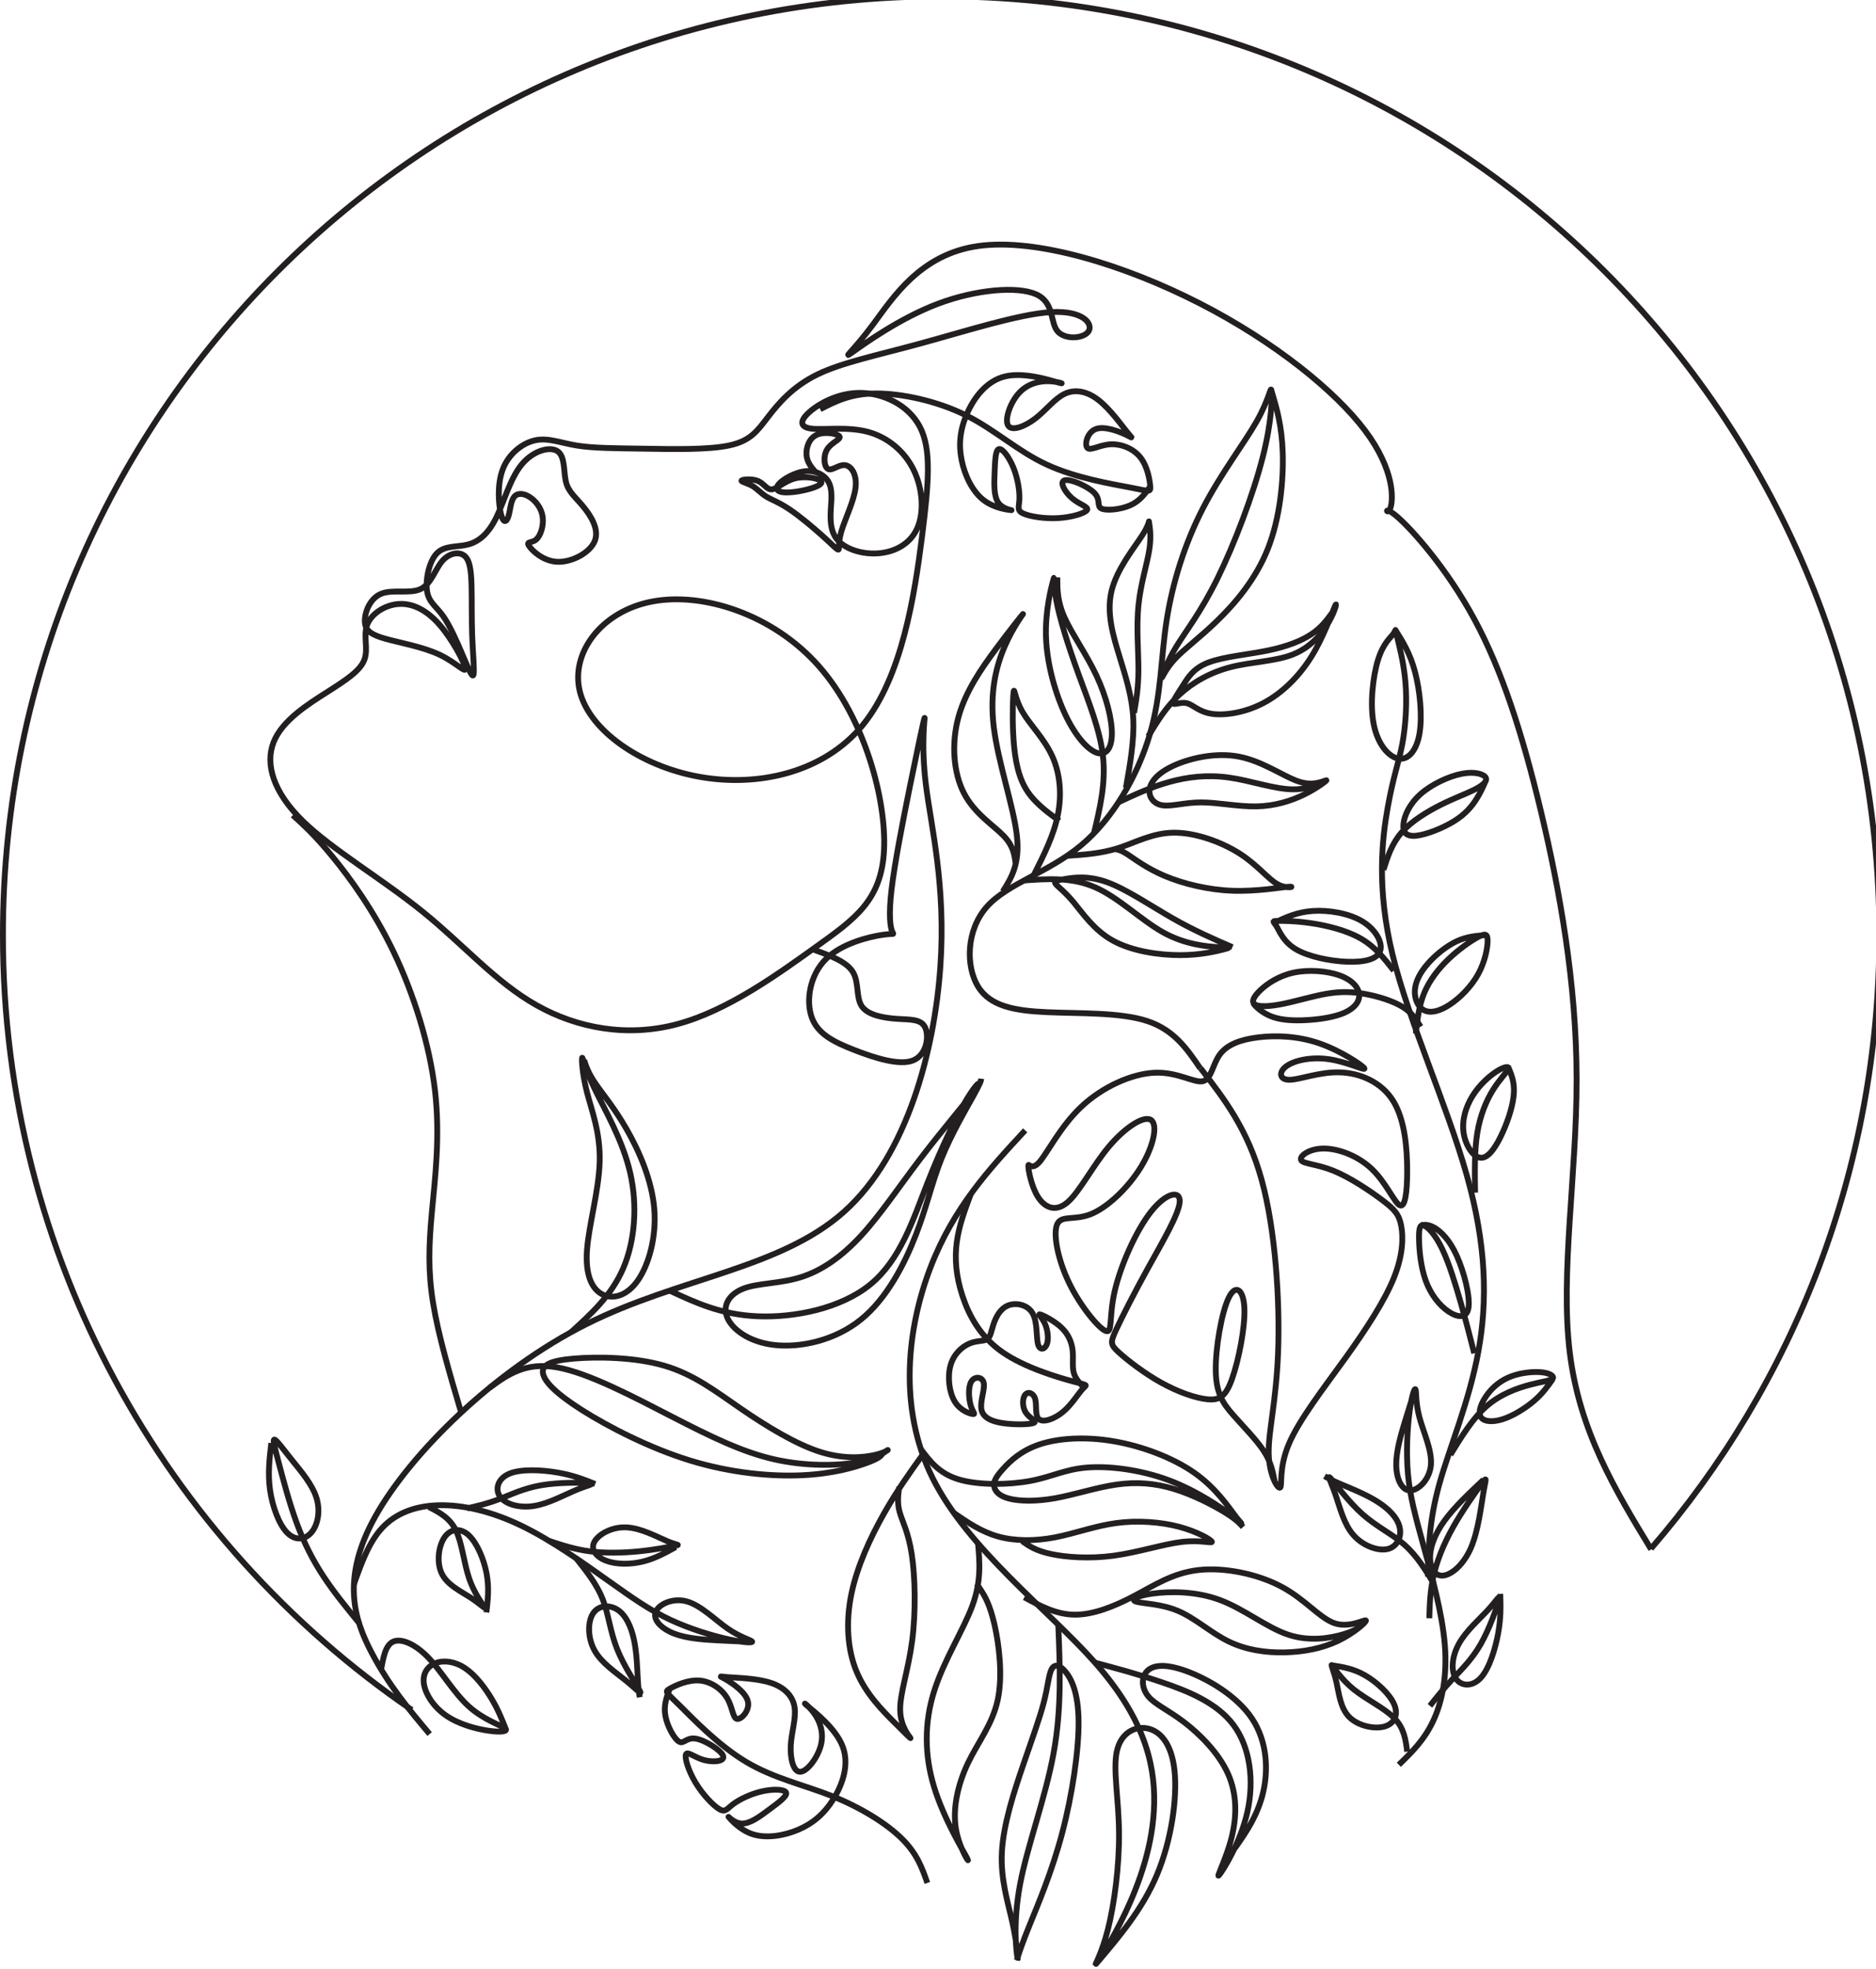 <?xml version="1.0" encoding="UTF-8"?><svg xmlns="http://www.w3.org/2000/svg" xmlns:xlink="http://www.w3.org/1999/xlink" height="2393.0" preserveAspectRatio="xMidYMid meet" version="1.0" viewBox="0.6 0.3 2280.9 2393.0" width="2280.9" zoomAndPan="magnify"><g fill="none" stroke="#231f20" stroke-miterlimit="22.926"><path d="M 13658.904 3465.589 C 14835.901 4826.07 15548.002 6599.964 15548.002 8540.144 C 15548.002 12825.787 12073.694 16299.988 7788.105 16299.988 C 3502.462 16299.988 28.261 12825.787 28.261 8540.144 C 28.261 5878.851 1367.946 3530.457 3409.707 2132.597" stroke-width="48.369" transform="matrix(.147 0 0 -.147 0 2392)"/><path d="M 4309.219 4662.305 C 4399.961 4917.969 4490.742 5173.633 4653.359 5348.008 C 4815.938 5522.344 5050.352 5615.43 5341.719 5622.305 C 5633.086 5629.141 5981.406 5549.805 6349.609 5371.211 C 6717.734 5192.656 7105.781 4914.844 7403.398 4703.203 C 7701.016 4491.562 7908.281 4346.055 8152.969 4231.406 C 8397.695 4116.797 8679.844 4033.008 8871.68 3991.133 C 9063.477 3949.219 9164.883 3949.219 9149.453 3966.875 C 9134.023 3984.492 9001.719 4019.766 8849.648 4125.586 C 8697.539 4231.406 8525.547 4407.773 8353.594 4454.062 C 8181.641 4500.391 8009.688 4416.602 7976.602 4321.797 C 7943.516 4227.031 8049.375 4121.172 8203.672 4061.641 C 8357.969 4002.148 8560.82 3988.906 8723.984 3980.117 C 8887.109 3971.289 9010.547 3966.875 9134.023 3962.461" stroke-width="70.866" transform="matrix(.1 0 0 -.1 0 2392)"/><path d="M 5684.766 5584.414 C 5807.148 5612.539 5929.57 5640.703 6070.156 5694.453 C 6210.703 5748.203 6369.453 5827.578 6585.469 5865.039 C 6801.562 5902.539 7074.922 5898.125 7163.125 5889.297 C 7251.289 5880.469 7154.297 5867.266 7011.016 5807.695 C 6867.656 5748.203 6678.047 5642.383 6499.531 5613.711 C 6320.938 5585.078 6153.359 5633.555 6087.266 5723.945 C 6021.094 5814.336 6056.367 5946.602 6199.688 6006.133 C 6342.969 6065.664 6594.297 6052.461 6786.094 6019.375 C 6977.891 5986.289 7110.195 5933.398 7242.461 5880.469" stroke-width="70.866" transform="matrix(.1 0 0 -.1 0 2392)"/><path d="M 5220.859 5600.469 C 5347.969 5535.078 5475.078 5469.688 5549.688 5315.742 C 5624.297 5161.758 5646.328 4919.258 5710.234 4731.875 C 5774.18 4544.492 5880 4412.188 5895.43 4383.555 C 5910.859 4354.883 5835.938 4429.844 5719.062 4504.805 C 5602.227 4579.766 5443.477 4654.727 5377.344 4791.406 C 5311.211 4928.086 5337.656 5126.484 5410.43 5232.305 C 5483.164 5338.125 5602.227 5351.367 5703.672 5258.75 C 5805.078 5166.172 5888.828 4967.773 5921.875 4793.594 C 5954.961 4619.414 5937.344 4469.531 5919.688 4319.609" stroke-width="70.866" transform="matrix(.1 0 0 -.1 0 2392)"/><path d="M 6681.953 5188.984 C 6837.93 5137.305 6993.906 5085.625 7179.922 5061.953 C 7365.898 5038.32 7581.953 5042.734 7778.203 5062.578 C 7974.375 5082.422 8150.781 5117.695 8216.914 5130.898 C 8283.047 5144.141 8238.945 5135.312 8117.695 5186.016 C 7996.445 5236.719 7798.047 5346.953 7617.266 5353.555 C 7436.484 5360.195 7273.32 5263.203 7229.219 5170.586 C 7185.156 5078.008 7260.078 4989.805 7381.328 4945.703 C 7502.578 4901.602 7670.156 4901.602 7817.891 4936.914 C 7965.547 4972.188 8093.438 5042.695 8221.328 5113.281" stroke-width="70.866" transform="matrix(.1 0 0 -.1 0 2392)"/><path d="M 7011.016 4977.617 C 7136.68 4820 7262.305 4662.383 7333.984 4479.961 C 7405.625 4297.578 7423.203 4090.312 7509.219 3874.258 C 7595.195 3658.203 7749.531 3433.359 7784.805 3367.227 C 7820.078 3301.094 7736.289 3393.672 7610.625 3495.078 C 7484.961 3596.484 7317.422 3706.719 7233.633 3858.828 C 7149.844 4010.938 7149.844 4204.961 7216.016 4306.367 C 7282.148 4407.773 7414.414 4416.602 7513.633 4352.656 C 7612.812 4288.75 7678.984 4152.031 7714.219 3986.719 C 7749.531 3821.367 7753.906 3627.344 7760.547 3506.094 C 7767.148 3384.844 7775.977 3336.328 7784.805 3287.852" stroke-width="70.866" transform="matrix(.1 0 0 -.1 0 2392)"/><path d="M 8384.624 15918.684 C 8540.514 15998.515 8696.34 16078.312 8955.829 16079.689 C 9215.287 16081.001 9578.343 16003.891 9874.617 15856.59 C 10170.892 15709.289 10400.384 15491.698 10699.609 15353.085 C 10998.899 15214.406 11367.988 15154.705 11558.794 15117.888 C 11749.6 15081.202 11761.993 15067.498 11757.206 15130.609 C 11752.387 15193.686 11730.389 15333.611 11656 15427.112 C 11581.71 15520.614 11455.096 15567.496 11346.284 15560.185 C 11237.407 15552.907 11146.495 15491.304 11114.989 15523.696 C 11083.614 15556.185 11111.711 15682.603 11201.114 15716.305 C 11290.485 15750.008 11441.097 15690.799 11513.584 15656.113 C 11586.005 15621.492 11580.301 15611.296 11519.485 15686.996 C 11458.801 15762.794 11342.908 15924.487 11224.686 16015.104 C 11106.498 16105.688 10985.916 16125.194 10882.088 16075.493 C 10778.292 16025.693 10691.314 15906.816 10582.404 15823.314 C 10473.395 15739.812 10342.486 15691.585 10305.112 15751.614 C 10267.606 15811.61 10323.701 15979.598 10411.104 16078.607 C 10498.508 16177.584 10617.286 16207.385 10718.591 16204.894 C 10819.797 16202.402 10903.496 16167.388 10815.895 16191.813 C 10728.295 16216.204 10469.297 16300.002 10275.802 16254.3 C 10082.406 16208.697 9954.448 16033.594 9883.436 15870.098 C 9812.392 15706.699 9798.229 15554.907 9830.227 15398 C 9862.159 15241.093 9940.285 15079.104 10053.392 14991.405 C 10166.498 14903.608 10314.685 14890.199 10336.814 14887.806 C 10359.01 14885.413 10255.214 14894.101 10206.004 14961.997 C 10156.893 15029.796 10162.499 15156.902 10167.089 15275.189 C 10171.711 15393.508 10175.285 15503.107 10211.512 15511.795 C 10247.706 15520.384 10316.488 15428.194 10360.386 15318.989 C 10404.285 15209.816 10423.398 15083.694 10420.415 15002.716 C 10417.399 14921.705 10392.286 14885.806 10456.413 14854.989 C 10520.506 14824.204 10673.905 14798.402 10816.813 14806.697 C 10959.689 14814.991 11092.204 14857.316 11111.612 14889.412 C 11130.89 14921.41 11037.191 14943.31 10960.607 15007.601 C 10884.087 15071.793 10824.911 15178.605 10884.284 15193.489 C 10943.591 15208.505 11121.71 15131.592 11187.804 15061.794 C 11253.799 14991.995 11207.802 14929.311 11257.7 14904.592 C 11307.599 14879.905 11453.392 14893.314 11552.598 14937.311 C 11651.902 14981.308 11704.489 15055.991 11757.206 15130.609" stroke-width="59.477" transform="matrix(.119 0 0 -.119 0 2392)"/><path d="M 12372.102 9264.195 C 12237.7 9462.094 12103.198 9660.058 11826.815 9751.546 C 11550.399 9843.034 11132.103 9828.111 10795.997 9843.034 C 10459.89 9857.99 10205.908 9902.791 10080.803 10110.086 C 9955.665 10317.414 9959.404 10687.105 10172.291 10927.984 C 10385.211 11168.896 10807.213 11280.998 11143.286 11561.086 C 11479.492 11841.208 11729.702 12289.416 11851.101 12700.201 C 11972.501 13110.987 11964.99 13484.515 12025.011 13874.091 C 12084.999 14263.601 12212.487 14669.291 12397.613 15028.989 C 12582.806 15388.687 12825.505 15702.392 12954.415 15930.202 C 13083.193 16158.111 13098.215 16299.992 13105.593 16245.794 C 13113.104 16191.695 13113.104 15941.386 13015.694 15559.288 C 12918.415 15177.189 12723.694 14663.302 12549.784 14311.016 C 12375.907 13958.796 12222.711 13768.309 12123.712 13605.914 C 12024.812 13443.387 11980.012 13308.984 11977.001 13291.911 C 11974.089 13274.804 12013.099 13375.094 12109.716 13480.015 C 12206.398 13584.804 12360.687 13694.391 12544.986 13873.198 C 12729.285 14052.005 12943.595 14300.196 13068.899 14616.913 C 13194.302 14933.696 13230.698 15319.004 13221.996 15601.905 C 13213.294 15884.806 13159.493 16065.3 13105.593 16245.794" stroke-width="60.027" transform="matrix(.118 0 0 -.118 0 2392)"/><path d="M 12077.309 12952.213 C 12181.697 13118.386 12286.084 13284.481 12246.317 13630.613 C 12206.512 13976.707 12022.397 14502.682 11969.815 14923.609 C 11917.195 15344.382 11996.106 15659.99 12099.095 15898.9 C 12202.085 16137.81 12329.19 16299.983 12320.491 16291.207 C 12311.715 16282.508 12167.017 16102.704 11996.106 15872.609 C 11825.118 15642.514 11627.916 15361.896 11542.402 15046.288 C 11456.889 14730.718 11483.219 14380.003 11610.285 14134.491 C 11737.391 13889.096 11965.388 13748.787 12086.008 13623.817 C 12206.512 13498.887 12219.599 13389.295 12232.803 13279.704" stroke-width="70.453" transform="matrix(.101 0 0 -.101 0 2392)"/><path d="M 12449.492 13215.391 C 12745.117 13236.406 13040.703 13257.305 13325.195 13131.094 C 13609.688 13004.883 13883.008 12731.602 14149.805 12583.789 C 14416.602 12436.094 14676.719 12414.102 14815.586 12405.312 C 14954.492 12396.406 14972.188 12400.898 14886.211 12378.789 C 14800.195 12356.797 14610.586 12308.281 14352.617 12308.281 C 14094.688 12308.281 13768.398 12356.797 13536.914 12484.609 C 13305.508 12612.5 13168.789 12819.688 13058.516 12951.992 C 12948.281 13084.297 12864.492 13141.602 12840.312 13174.688 C 12816.016 13207.812 12851.289 13216.602 12957.109 13234.219 C 13062.891 13251.797 13239.297 13278.281 13473.008 13192.305 C 13706.719 13106.289 13997.695 12907.891 14260.117 12758.008 C 14522.383 12608.086 14756.094 12506.719 14989.805 12405.312" stroke-width="70.866" transform="matrix(.1 0 0 -.1 0 2392)"/><path d="M 12975.703 13515 C 13184.102 13528.711 13392.5 13542.383 13600.312 13608.711 C 13808.086 13675.117 14015.312 13794.219 14277.695 13796.406 C 14540 13798.594 14857.5 13683.906 15078.008 13542.891 C 15298.398 13401.797 15421.914 13234.219 15538.711 13170.312 C 15655.586 13106.289 15765.781 13146.016 15673.203 13139.414 C 15580.586 13132.812 15285.195 13079.883 14987.617 13090.898 C 14689.883 13101.914 14390.117 13176.914 14169.688 13269.492 C 13949.219 13362.109 13808.086 13472.305 13719.883 13529.609 C 13631.719 13586.992 13596.406 13591.289 13561.211 13595.781" stroke-width="70.866" transform="matrix(.1 0 0 -.1 0 2392)"/><path d="M 12575.586 13283.203 C 12696.914 13524.102 12818.203 13764.883 12867.812 14013.281 C 12917.383 14261.602 12895.391 14517.305 12798.398 14728.906 C 12701.406 14940.586 12529.414 15108.086 12438.984 15262.5 C 12348.594 15416.797 12339.805 15557.891 12331.016 15513.789 C 12322.188 15469.688 12313.398 15240.391 12324.414 15006.719 C 12335.391 14773.008 12366.289 14534.883 12463.281 14356.406 C 12560.312 14177.812 12723.398 14058.711 12886.602 13939.688" stroke-width="70.866" transform="matrix(.1 0 0 -.1 0 2392)"/><path d="M 12794.805 13259.208 C 12864.401 13550.505 12934.111 13841.801 12900.912 14153.198 C 12867.713 14464.594 12731.795 14796.015 12612.815 15123.107 C 12493.797 15450.312 12391.905 15773.189 12353.701 15985.592 C 12315.383 16197.995 12340.903 16300 12317.491 16212.9 C 12294.116 16125.801 12221.885 15849.598 12234.683 15539.482 C 12247.405 15229.29 12345.119 14885.184 12464.099 14636.609 C 12583.117 14388.109 12723.288 14235.102 12828.116 14199.608 C 12932.793 14164.113 13002.201 14246.018 13004.385 14417.996 C 13006.492 14590.086 12941.3 14852.287 12823.788 15102.405 C 12706.313 15352.486 12536.293 15590.484 12451.414 15779.513 C 12366.385 15968.616 12366.385 16108.788 12366.385 16248.997" stroke-width="68.286" transform="matrix(.104 0 0 -.104 0 2392)"/><path d="M 13608.594 14168.203 C 13804.414 14259.609 14000.312 14350.898 14219.492 14412.109 C 14438.594 14473.203 14681.094 14504.102 14947.891 14466.602 C 15214.688 14429.102 15505.703 14323.281 15730.508 14323.281 C 15955.391 14323.281 16114.102 14429.102 16131.797 14433.516 C 16149.414 14437.891 16026.016 14340.898 15865 14261.602 C 15704.102 14182.188 15505.703 14120.508 15283.008 14116.094 C 15060.312 14111.719 14813.398 14164.609 14610.586 14164.609 C 14407.812 14164.609 14248.984 14111.719 14138.789 14129.297 C 14028.594 14146.914 13966.797 14235.117 13984.492 14332.109 C 14002.109 14429.102 14099.102 14534.883 14297.5 14620.898 C 14495.898 14706.914 14795.781 14773.008 15068.008 14721.211 C 15340.195 14669.492 15584.805 14499.805 15757.5 14432.188 C 15930.195 14364.492 16031.016 14398.984 16131.797 14433.516" stroke-width="70.866" transform="matrix(.1 0 0 -.1 0 2392)"/><path d="M 13692.193 14673.2 C 13797.894 14847.29 13903.709 15021.304 14062.317 15168.711 C 14220.81 15316.194 14432.287 15436.995 14678.208 15499.498 C 14924.205 15562.115 15204.683 15566.397 15413.905 15648.396 C 15623.203 15730.395 15761.283 15890.111 15843.282 16032.51 C 15925.319 16174.91 15951.199 16299.991 15916.603 16222.312 C 15882.083 16144.709 15787.201 15864.192 15638.303 15624.694 C 15489.405 15385.196 15286.606 15186.716 15064.387 15070.197 C 14842.206 14953.717 14600.49 14919.197 14447.387 14942.898 C 14294.207 14966.714 14229.487 15048.598 14156.09 15068.018 C 14082.692 15087.515 14000.808 15044.317 13989.989 15065.916 C 13979.209 15087.515 14039.609 15173.795 14102.188 15272.997 C 14164.691 15372.313 14229.411 15484.512 14408.509 15553.514 C 14587.607 15622.515 14881.007 15648.396 15114.007 15695.913 C 15347.083 15743.392 15519.682 15812.394 15638.418 15891.602 C 15757.192 15970.81 15822.218 16060.111 15887.206 16149.411" stroke-width="69.352" transform="matrix(.102 0 0 -.102 0 2392)"/><path d="M 12680.513 13278.099 C 12727.598 13543.597 12774.684 13809.095 12763.616 14051.698 C 12752.583 14294.302 12683.397 14514.084 12610.1 14752.109 C 12536.912 14990.206 12459.613 15246.583 12518.885 15494.018 C 12578.085 15741.489 12773.999 15980.091 12863.808 16119.69 C 12953.618 16259.289 12937.394 16299.993 12941.396 16267.401 C 12945.506 16234.917 12969.914 16129.1 12945.217 15964.984 C 12920.484 15801.013 12846.683 15578.707 12821.986 15333.291 C 12797.29 15087.911 12821.806 14819.313 12821.806 14613.808 C 12821.806 14408.303 12797.29 14265.784 12772.918 14123.409" stroke-width="65.407" transform="matrix(.108 0 0 -.108 0 2392)"/><path d="M 13907.101 10413.505 C 14179.91 10060.917 14452.794 9708.218 14614.397 9122.58 C 14776.111 8536.904 14826.396 7718.291 14805.493 7136.818 C 14784.517 6555.383 14692.093 6211.126 14696.295 5957.174 C 14700.498 5703.184 14801.291 5539.424 14828.59 5558.318 C 14855.815 5577.212 14809.696 5778.722 14929.308 6062.094 C 15048.995 6345.467 15334.413 6710.737 15582.117 7054.994 C 15829.784 7399.213 16039.7 7722.493 16146.183 7987.306 C 16252.703 8252.156 16255.79 8458.539 16230.611 8590.797 C 16205.394 8723.055 16151.985 8781.113 16009.797 8887.819 C 15867.609 8994.525 15636.716 9149.842 15443.611 9227.538 C 15250.506 9305.197 15095.114 9305.197 15072.017 9349.27 C 15048.995 9393.343 15158.119 9481.528 15328.09 9483.61 C 15498.21 9485.693 15729.103 9401.749 15892.788 9244.312 C 16056.511 9086.875 16153.101 8855.982 16213.985 8826.599 C 16274.796 8797.217 16300.012 8969.345 16300.012 9223.335 C 16300.012 9477.325 16274.796 9813.176 16138.41 10033.618 C 16001.912 10253.985 15754.208 10358.906 15517.104 10365.192 C 15279.888 10371.515 15053.198 10279.202 14935.594 10279.202 C 14817.99 10279.202 14809.696 10371.515 14904.092 10438.685 C 14998.599 10505.892 15195.906 10547.883 15401.583 10516.418 C 15607.296 10484.915 15821.415 10379.883 15804.604 10411.385 C 15787.793 10442.888 15540.2 10610.813 15288.293 10698.997 C 15036.386 10787.182 14780.314 10795.513 14574.6 10770.408 C 14368.887 10745.191 14213.495 10686.389 14129.588 10570.905 C 14045.607 10455.496 14032.999 10283.405 13932.318 10262.391 C 13831.488 10241.414 13642.586 10371.515 13378.108 10360.989 C 13113.592 10350.501 12773.501 10199.386 12527.991 9968.493 C 12282.407 9737.6 12131.218 9426.929 12038.906 9324.09 C 11946.482 9221.252 11912.897 9326.173 11912.897 9282.1 C 11912.897 9238.026 11946.482 9044.884 12026.297 8921.032 C 12106.002 8797.217 12232.011 8742.655 12370.517 8864.387 C 12509.097 8986.157 12660.212 9284.183 12844.911 9504.587 C 13029.611 9725.029 13247.895 9867.738 13331.914 9815.259 C 13415.895 9762.817 13365.499 9515.113 13220.708 9275.814 C 13075.804 9036.516 12836.506 8805.623 12641.318 8725.844 C 12446.093 8646.065 12294.904 8717.438 12246.702 8606.195 C 12198.389 8494.951 12252.988 8201.053 12385.208 7928.207 C 12517.391 7655.323 12727.382 7403.416 12809.206 7371.914 C 12891.105 7340.449 12844.911 7529.388 12912.082 7827.414 C 12979.215 8125.515 13159.786 8532.739 13333.997 8753.144 C 13508.208 8973.548 13676.208 9007.133 13665.682 8864.387 C 13655.194 8721.678 13466.217 8402.601 13302.495 8106.621 C 13138.809 7810.64 13000.191 7537.757 12931.013 7388.725 C 12861.685 7239.693 12861.685 7214.514 12958.312 7126.33 C 13054.79 7038.183 13247.895 6887.031 13447.286 6775.787 C 13646.714 6664.544 13852.502 6593.171 13991.008 6580.562 C 14129.588 6567.991 14200.887 6614.147 14274.417 6824.064 C 14347.91 7033.98 14423.412 7407.619 14415.006 7630.106 C 14406.601 7852.631 14314.288 7924.004 14232.389 7753.959 C 14150.491 7583.95 14079.192 7172.523 14083.395 6910.128 C 14087.598 6647.733 14167.302 6534.406 14282.786 6402.186 C 14398.195 6269.928 14549.384 6118.776 14635.411 5988.639 C 14721.512 5858.501 14742.489 5749.34 14763.503 5640.179" stroke-width="67.474" transform="matrix(.105 0 0 -.105 0 2392)"/><path d="M 12470.312 10178.789 C 12035 9709.219 11599.688 9239.609 11320.312 8515.391 C 11040.898 7791.172 10917.383 6812.305 11345.117 5952.539 C 11772.812 5092.734 12751.602 4351.953 13320.391 3708.242 C 13889.219 3064.453 14048.008 2517.734 14039.102 2006.25 C 14030.312 1494.766 13853.906 1018.594 13687.109 666.797 C 13520.312 315 13363.008 87.656 13332.109 47.969 C 13301.211 8.281 13396.797 156.289 13475.508 463.984 C 13554.102 771.68 13615.781 1239.062 13611.406 1649.102 C 13606.992 2059.141 13536.484 2411.914 13585 2632.383 C 13633.516 2852.812 13801.016 2941.016 13955.312 2910.156 C 14109.688 2879.297 14250.781 2729.375 14286.094 2398.672 C 14321.289 2067.969 14250.781 1556.523 14074.219 1134.609 C 13897.5 712.695 13614.805 380.312 13332.109 47.969" stroke-width="70.866" transform="matrix(.1 0 0 -.1 0 2392)"/><path d="M 11224.609 6236.758 C 11067.812 6018.555 10911.094 5800.352 10751.094 5517.07 C 10591.094 5233.789 10428.008 4885.469 10357.5 4543.75 C 10286.914 4202.031 10308.906 3866.953 10421.406 3597.969 C 10533.789 3329.023 10736.602 3126.172 10875.508 2987.305 C 11014.414 2848.398 11089.414 2773.477 11073.906 2795.508 C 11058.516 2817.539 10952.695 2936.602 10950.508 3137.227 C 10948.281 3337.812 11049.688 3620.039 11096.016 3972.773 C 11142.305 4325.508 11133.516 4748.789 11091.602 5024.375 C 11049.688 5299.922 10974.688 5427.812 10943.906 5540.234 C 10913.008 5652.695 10926.211 5749.688 10939.492 5846.68" stroke-width="70.866" transform="matrix(.1 0 0 -.1 0 2392)"/><path d="M 11897.383 5158.477 C 11917.617 4929.336 11937.812 4700.156 11828.789 4402.617 C 11719.883 4105.039 11481.797 3739.062 11362.812 3359.883 C 11243.711 2980.703 11243.711 2588.242 11362.812 2198.047 C 11481.797 1807.852 11719.883 1419.805 11766.211 1329.453 C 11812.5 1239.023 11666.992 1446.289 11627.305 1695.391 C 11587.617 1944.531 11653.789 2235.508 11775 2489.023 C 11896.289 2742.578 12072.617 2958.633 12136.602 3256.289 C 12200.508 3553.867 12151.992 3933.086 12096.914 4173.398 C 12041.797 4413.672 11980 4515.078 11942.617 4574.609 C 11905.117 4634.141 11891.914 4651.797 11878.594 4669.414" stroke-width="70.866" transform="matrix(.1 0 0 -.1 0 2392)"/><path d="M 12872.812 4169.844 C 12894.102 3661.758 12915.508 3153.672 12815.898 2608.633 C 12716.406 2063.555 12495.898 1481.562 12407.812 1011.953 C 12319.492 542.383 12363.594 185.234 12376.914 121.289 C 12390.117 57.344 12372.5 286.641 12317.305 540.195 C 12262.188 793.711 12169.609 1071.484 12187.305 1406.602 C 12204.883 1741.68 12332.812 2134.102 12443.008 2455.977 C 12553.281 2777.852 12645.781 3029.18 12696.484 3225.391 C 12747.305 3421.602 12756.094 3562.695 12791.289 3628.828 C 12826.602 3694.961 12888.281 3686.172 12961.094 3598.008 C 13033.789 3509.805 13117.617 3342.227 13119.805 2989.492 C 13121.992 2636.758 13042.695 2098.828 12919.219 1633.672 C 12795.781 1168.477 12628.203 776.055 12528.984 531.367 C 12429.805 286.641 12398.906 189.648 12368.008 92.617" stroke-width="70.866" transform="matrix(.1 0 0 -.1 0 2392)"/><path d="M 13320.391 3708.242 C 13576.211 3640.625 13831.914 3572.969 14138.281 3468.633 C 14444.805 3364.297 14801.914 3223.164 15004.805 2949.805 C 15207.617 2676.445 15256.094 2270.781 15172.305 1896.016 C 15088.516 1521.211 14872.5 1177.305 14828.398 1126.602 C 14784.297 1075.898 14912.188 1318.398 14978.281 1576.328 C 15044.414 1834.297 15048.789 2107.656 14936.406 2358.945 C 14823.984 2610.273 14594.688 2839.609 14400.703 2987.305 C 14206.719 3135 14048.008 3201.133 13966.406 3300.352 C 13884.805 3399.531 13880.391 3531.836 13953.203 3606.797 C 14025.898 3681.758 14175.781 3699.375 14429.414 3606.797 C 14682.891 3514.18 15040 3311.367 15227.383 3031.367 C 15414.805 2751.406 15432.383 2394.258 15355.312 2098.828 C 15278.086 1803.398 15106.211 1569.727 14934.219 1336.055" stroke-width="70.866" transform="matrix(.1 0 0 -.1 0 2392)"/><path d="M 12215.699 4414.336 C 12406.103 4311.964 12596.506 4209.63 12816.508 4207.951 C 13036.586 4206.311 13286.3 4305.327 13523.084 4430.203 C 13759.906 4555.041 13983.798 4705.739 14293.7 4740.181 C 14603.716 4774.623 14999.818 4692.809 15284.013 4539.975 C 15568.092 4387.141 15740.303 4163.249 15916.784 4105.121 C 16093.419 4047.031 16274.211 4154.667 16287.103 4139.601 C 16299.995 4124.535 16144.987 3986.729 15955.613 3896.333 C 15766.201 3805.937 15542.309 3762.875 15314.107 3758.565 C 15085.904 3754.255 14853.392 3788.697 14644.604 3892.023 C 14435.816 3995.349 14250.714 4167.559 14046.198 4253.683 C 13841.682 4339.769 13617.79 4339.769 13546.808 4363.455 C 13475.712 4387.141 13557.488 4434.475 13753.384 4460.335 C 13949.318 4486.157 14259.296 4490.467 14547.8 4382.831 C 14836.19 4275.195 15103.106 4055.613 15361.517 3969.527 C 15619.813 3883.403 15869.489 3930.775 16015.915 3973.837 C 16162.189 4016.861 16205.289 4055.613 16248.313 4094.365" stroke-width="69.196" transform="matrix(.102 0 0 -.102 0 2392)"/><path d="M 11603.008 5528.867 C 11769.805 5414.336 11936.602 5299.805 12141.289 5242.539 C 12346.016 5185.273 12588.516 5185.273 12831.016 5231.602 C 13073.516 5277.891 13316.016 5370.469 13578.398 5405.742 C 13840.703 5441.016 14122.891 5418.984 14345.586 5359.453 C 14568.281 5299.922 14731.406 5202.93 14740.195 5178.672 C 14748.984 5154.414 14603.516 5202.93 14376.406 5176.484 C 14149.414 5150 13840.703 5048.594 13544.492 5008.789 C 13248.281 4968.945 12964.414 4990.703 12781.406 5030.391 C 12598.398 5070.039 12516.289 5127.695 12434.219 5185.273" stroke-width="70.866" transform="matrix(.1 0 0 -.1 0 2392)"/><path d="M 11201.602 6304.57 C 11312.617 6156.367 11423.711 6008.125 11662.188 5936.211 C 11900.703 5864.297 12266.602 5868.711 12528.984 5917.227 C 12791.289 5965.703 12950.117 6058.32 13221.211 6080.352 C 13492.383 6102.383 13876.016 6053.906 14217.695 5926.055 C 14559.414 5798.164 14859.219 5590.938 14998.086 5485.117 C 15136.992 5379.297 15115 5374.883 15028.984 5487.305 C 14943.008 5599.766 14793.086 5829.023 14530.781 6014.219 C 14268.398 6199.414 13893.594 6340.508 13545.312 6400.039 C 13196.992 6459.531 12875.117 6437.5 12648.008 6362.539 C 12420.898 6287.578 12288.711 6159.727 12204.883 6067.148 C 12121.094 5974.531 12085.781 5917.227 12092.5 5857.695 C 12099.102 5798.164 12147.617 5736.445 12273.281 5703.398 C 12398.906 5670.312 12601.719 5665.898 12835.391 5707.773 C 13069.102 5749.688 13333.711 5837.852 13578.398 5873.125 C 13823.086 5908.398 14048.008 5890.742 14279.414 5820.234 C 14510.898 5749.688 14748.984 5626.211 14890.117 5540.234 C 15031.211 5454.258 15075.312 5405.742 15119.414 5357.227" stroke-width="70.866" transform="matrix(.1 0 0 -.1 0 2392)"/><path d="M 15752.998 2285.158 C 15894.504 2422.052 16036.083 2558.983 16137.501 2772.967 C 16238.883 2986.951 16299.995 3277.988 16270.692 3637.036 C 16241.388 3996.121 16121.597 4423.217 16030.999 4750.384 C 15940.402 5077.551 15878.89 5304.753 15856.196 5554.939 C 15833.61 5805.126 15849.914 6078.261 15873.988 6259.165 C 15898.208 6440.069 15930.307 6528.669 15940.91 6509.606 C 15951.404 6490.542 15940.293 6363.742 15984.593 6197.29 C 16028.784 6030.838 16128.496 5824.625 16114.407 5659.698 C 16100.391 5494.771 15972.683 5371.021 15879.29 5372.183 C 15786.005 5373.309 15727.108 5499.346 15723.985 5653.053 C 15720.899 5806.796 15773.587 5988.208 15817.596 6133.6 C 15861.606 6278.955 15896.901 6388.216 15932.087 6497.514" stroke-width="65.875" transform="matrix(.108 0 0 -.108 0 2392)"/><path d="M 15527.997 2843.145 C 15602.984 2937.365 15678.11 3031.586 15772.887 3133.076 C 15867.804 3234.566 15982.406 3343.325 16079.409 3512.811 C 16176.308 3682.263 16255.608 3912.441 16275.016 3988.924 C 16294.388 4065.406 16253.904 3988.228 16160.587 3886.355 C 16067.201 3784.483 15921.088 3657.916 15842.901 3517.124 C 15764.714 3376.367 15754.384 3221.384 15809.998 3138.606 C 15865.613 3055.793 15986.997 3045.151 16080.383 3147.058 C 16173.7 3248.93 16238.913 3463.284 16269.486 3633.883 C 16299.988 3804.447 16295.884 3931.257 16291.71 4058.033" stroke-width="63.098" transform="matrix(.112 0 0 -.112 0 2392)"/><path d="M 16300.005 2502.724 C 16282.711 2637.762 16265.418 2772.763 16151.913 2889.503 C 16038.296 3006.244 15828.394 3104.687 15681.418 3222.729 C 15534.516 3340.771 15450.391 3478.412 15429.788 3501.545 C 15409.11 3524.64 15451.916 3433.226 15481.111 3304.324 C 15510.193 3175.423 15525.813 3008.996 15626.599 2905.458 C 15727.497 2801.883 15913.709 2761.159 16032.011 2791.916 C 16150.314 2822.672 16200.818 2924.946 16150.909 3045.777 C 16100.888 3166.609 15950.49 3305.961 15813.592 3385.027 C 15676.695 3464.094 15553.185 3482.801 15429.788 3501.545" stroke-width="67.47" transform="matrix(.105 0 0 -.105 0 2392)"/><path d="M 15661.097 3827.713 C 15665.197 3975.044 15669.298 4122.411 15706.201 4286.53 C 15743.209 4450.648 15812.984 4631.518 15920.89 4823.568 C 16028.795 5015.618 16174.9 5218.882 16237.386 5303.237 C 16300.013 5387.627 16279.091 5353.142 16253.612 5202.726 C 16228.099 5052.31 16197.995 4785.964 16117.11 4598.821 C 16036.19 4411.712 15904.488 4303.772 15812.984 4294.905 C 15721.41 4286.039 15669.893 4376.246 15669.788 4492.002 C 15669.683 4607.757 15720.99 4749.061 15827.108 4895.481 C 15933.191 5041.902 16094.085 5193.474 16255.084 5345.011" stroke-width="63.579" transform="matrix(.111 0 0 -.111 0 2392)"/><path d="M 16300.003 4361.641 C 16201.212 4522.895 16102.312 4684.186 15964.298 4805.741 C 15826.284 4927.296 15649.084 5009.151 15485.996 5154.13 C 15322.909 5299.108 15173.898 5507.211 15126.904 5559.484 C 15079.799 5611.757 15134.712 5508.237 15184.016 5364.945 C 15233.209 5221.615 15276.905 5038.513 15384.31 4915.969 C 15491.605 4793.388 15662.793 4731.327 15773.388 4757.207 C 15883.982 4783.124 15934.202 4896.98 15909.495 5004.972 C 15884.789 5112.964 15785.411 5215.017 15650.807 5299.035 C 15516.202 5383.053 15346.516 5449.036 15241.604 5493.647 C 15136.801 5538.296 15096.808 5561.573 15056.889 5584.887" stroke-width="66.502" transform="matrix(.107 0 0 -.107 0 2392)"/><path d="M 15292.599 14644.887 C 15371.885 14518.382 15451.206 14391.913 15504.697 14189.505 C 15558.294 13986.992 15586.097 13708.611 15554.312 13517.691 C 15522.492 13326.7 15431.014 13223.312 15324.489 13240.191 C 15217.894 13257.105 15096.393 13394.287 15052.592 13615.089 C 15008.897 13835.785 15042.902 14140.101 15099.706 14322.106 C 15156.509 14504.111 15236.112 14563.699 15267.897 14607.5 C 15299.717 14651.301 15283.789 14679.103 15303.699 14593.616 C 15323.608 14508.093 15379.285 14309.209 15399.194 14082.487 C 15418.998 13855.8 15403.106 13601.205 15365.401 13400.313 C 15327.59 13199.491 15267.897 13052.301 15206.195 12708.201 C 15144.599 12364.206 15080.888 11823.301 15258.7 11093.203 C 15436.617 10363.105 15855.81 9444.024 16071.608 8678.899 C 16287.512 7913.774 16299.986 7302.71 16198.394 6747.886 C 16096.803 6193.062 15881.216 5694.478 15770.005 5293.187 C 15658.793 4891.895 15652.204 4587.861 15645.614 4283.826" stroke-width="63.928" transform="matrix(.111 0 0 -.111 0 2392)"/><path d="M 15159.313 12023.505 C 15204.997 12166.798 15250.786 12310.092 15359.297 12433.489 C 15467.807 12556.887 15639.005 12660.389 15786.285 12734.117 C 15933.706 12807.81 16057.103 12851.588 16148.717 12897.306 C 16240.295 12943.095 16299.983 12990.895 16280.087 13030.687 C 16260.191 13070.585 16160.605 13102.405 16017.311 13074.501 C 15873.912 13046.703 15686.805 12959.111 15565.312 12851.588 C 15443.89 12743.994 15388.118 12616.61 15378.205 12527.008 C 15368.186 12437.405 15404.098 12385.69 15513.596 12395.602 C 15623.095 12405.586 15806.216 12477.197 15931.695 12554.912 C 16057.103 12632.485 16124.799 12716.196 16172.599 12789.783 C 16220.399 12863.511 16248.197 12927.186 16276.1 12990.895" stroke-width="63.998" transform="matrix(.111 0 0 -.111 0 2392)"/><path d="M 16299.988 11653.8 C 16191.413 11792.898 16082.801 11932.108 15914.082 12029.082 C 15745.401 12126.318 15516.613 12181.281 15327.996 12208.913 C 15139.417 12236.395 14991.084 12236.395 14930.415 12234.292 C 14869.595 12232.19 14896.513 12227.985 14932.517 12166.489 C 14968.483 12105.106 15013.685 11986.395 15159.202 11901.585 C 15304.682 11816.888 15550.514 11766.017 15750.094 11757.907 C 15949.786 11749.686 16103.412 11784.3 16139.416 11879.697 C 16175.382 11974.982 16093.914 12131.086 15934.506 12228.285 C 15775.097 12325.409 15537.787 12363.591 15352.7 12351.014 C 15167.499 12338.512 15034.597 12275.289 14901.581 12211.992" stroke-width="68.11" transform="matrix(.104 0 0 -.104 0 2392)"/><path d="M 15513.708 10229.912 C 15530.713 10382.714 15547.683 10535.587 15605.988 10675.609 C 15664.116 10815.596 15763.508 10942.802 15876.807 11050.116 C 15990.001 11157.395 16117.207 11244.816 16194.7 11286.502 C 16272.192 11328.188 16300.007 11324.316 16300.007 11246.788 C 16300.007 11169.295 16272.192 11018.288 16196.706 10881.083 C 16121.185 10743.983 15997.993 10620.896 15886.701 10547.312 C 15775.408 10473.797 15676.087 10449.997 15606.516 10483.691 C 15537.015 10517.49 15497.195 10608.89 15503.216 10704.304 C 15509.201 10799.717 15560.816 10899.004 15646.301 10996.389 C 15731.715 11093.809 15850.894 11189.117 15962.186 11240.802 C 16073.514 11292.488 16176.814 11300.409 16280.114 11308.402" stroke-width="63.873" transform="matrix(.111 0 0 -.111 0 2392)"/><path d="M 16300 6790.177 C 16256.102 6962.296 16212.097 7134.415 16154.086 7338.553 C 16096.11 7542.691 16024.093 7778.849 15947.997 7938.947 C 15872.008 8099.045 15791.906 8183.083 15745.916 8201.097 C 15699.89 8219.11 15687.905 8171.098 15689.89 8053.019 C 15691.911 7934.94 15707.903 7746.794 15763.893 7592.724 C 15819.883 7438.619 15916.013 7318.554 16015.902 7251.395 C 16115.684 7184.27 16219.402 7170.087 16237.415 7296.144 C 16255.393 7422.237 16187.808 7688.57 16107.883 7865.795 C 16028.1 8042.984 15936.012 8131.065 15868.002 8173.084 C 15799.884 8215.103 15755.915 8211.096 15711.91 8207.089" stroke-width="64.329" transform="matrix(.11 0 0 -.11 0 2392)"/><path d="M 15207.012 5375.488 C 15324.797 5567.901 15442.683 5760.281 15589.307 5886.981 C 15735.896 6013.681 15911.189 6074.667 16040.793 6108.976 C 16170.397 6143.251 16254.312 6150.882 16277.105 6171.853 C 16300 6192.823 16261.91 6227.132 16176.104 6238.546 C 16090.399 6249.993 15957.013 6238.546 15848.312 6198.53 C 15739.712 6158.514 15655.797 6089.896 15594.811 6007.94 C 15533.892 5925.984 15495.7 5830.722 15522.411 5777.334 C 15549.088 5723.98 15640.601 5712.532 15751.092 5746.841 C 15861.617 5781.15 15991.288 5861.215 16082.7 5939.356 C 16174.212 6017.496 16227.601 6093.712 16280.989 6169.962" stroke-width="61.262" transform="matrix(.116 0 0 -.116 0 2392)"/><path d="M 15876.69 8337.737 C 15872.909 8563.929 15869.093 8790.155 15900.489 8981.551 C 15931.885 9172.982 15998.494 9329.616 16070.896 9445.14 C 16143.403 9560.665 16221.702 9635.044 16233.394 9668.349 C 16245.189 9701.618 16190.41 9693.813 16110.098 9642.885 C 16029.786 9591.992 15924.114 9498.011 15849.7 9378.532 C 15775.286 9259.052 15732.198 9114.075 15753.707 8977.006 C 15775.216 8839.973 15861.391 8710.815 15945.589 8712.827 C 16029.786 8714.804 16112.006 8847.952 16176.603 8992.861 C 16241.303 9137.734 16288.311 9294.369 16294.105 9413.813 C 16300.002 9533.258 16264.79 9615.478 16229.508 9697.698" stroke-width="62.937" transform="matrix(.113 0 0 -.113 0 2392)"/><path d="M 11809.297 9405.156 C 11737.617 9213.242 11665.898 9021.367 11638.789 8819.609 C 11611.797 8617.852 11629.414 8406.211 11706.602 8170.312 C 11783.789 7934.414 11920.508 7674.297 12191.602 7484.688 C 12462.812 7295.078 12868.516 7176.055 13058.008 7125.312 C 13247.617 7074.609 13221.211 7092.266 13168.281 7034.922 C 13115.312 6977.617 13036.016 6845.352 12930.195 6757.188 C 12824.414 6668.984 12692.109 6624.883 12639.219 6666.758 C 12586.289 6708.672 12612.695 6836.523 12592.812 6911.484 C 12573.008 6986.445 12506.914 7008.477 12471.602 6966.602 C 12436.289 6924.727 12431.914 6818.906 12478.203 6748.359 C 12524.492 6677.812 12621.484 6642.539 12575.195 6622.695 C 12528.906 6602.852 12339.297 6598.438 12196.016 6620.469 C 12052.695 6642.539 11955.703 6691.016 11938.086 6788.047 C 11920.508 6885.039 11982.188 7030.547 11966.797 7107.695 C 11951.289 7184.844 11858.711 7193.672 11816.797 7127.539 C 11775 7061.406 11783.789 6920.312 11808.008 6836.523 C 11832.305 6752.734 11871.992 6726.289 11834.492 6730.703 C 11796.992 6735.117 11682.383 6770.391 11613.984 6882.812 C 11545.703 6995.234 11523.594 7184.844 11563.281 7323.75 C 11603.008 7462.656 11704.414 7550.82 11794.805 7588.281 C 11885.195 7625.781 11964.492 7612.539 12007.188 7639.531 C 12049.883 7666.523 12055.898 7733.711 12084.609 7819.688 C 12113.281 7905.664 12164.492 8010.43 12260.781 8049.609 C 12356.992 8088.75 12498.086 8062.305 12559.805 7956.445 C 12621.484 7850.625 12603.906 7665.469 12625.898 7581.68 C 12648.008 7497.93 12709.688 7515.547 12733.984 7579.492 C 12758.203 7643.438 12745 7753.633 12709.688 7830.781 C 12674.414 7907.969 12617.109 7952.07 12654.609 7941.055 C 12692.109 7930.039 12824.414 7863.867 12910.312 7782.305 C 12996.289 7700.742 13036.016 7603.711 13046.992 7506.719 C 13058.008 7409.727 13040.391 7312.734 13060.312 7235.586 C 13080.117 7158.398 13137.383 7101.094 13194.688 7043.75" stroke-width="70.866" transform="matrix(.1 0 0 -.1 0 2392)"/><path d="M 16299.994 10790.795 C 16250.683 10871.093 16201.482 10951.501 16094.308 11017.694 C 15987.208 11083.997 15822.097 11136.196 15672.682 11164.406 C 15523.305 11192.689 15389.587 11196.799 15227.697 11169.7 C 15065.806 11142.49 14875.706 11083.997 14720.998 11052.715 C 14566.4 11021.285 14447.305 11017.101 14401.4 11045.311 C 14355.384 11073.595 14382.594 11134.197 14461.891 11209.386 C 14541.3 11284.611 14672.982 11374.386 14844.313 11410.999 C 15015.606 11447.501 15226.586 11430.805 15369.818 11379.606 C 15512.902 11328.517 15588.091 11242.815 15595.384 11161.296 C 15602.714 11079.814 15542.111 11002.515 15427.2 10951.316 C 15312.288 10900.117 15143.105 10875.091 14993.69 10866.687 C 14844.313 10858.284 14714.815 10866.687 14615.489 10899.117 C 14516.312 10931.51 14447.305 10987.892 14413.913 11020.285 C 14380.483 11052.715 14382.594 11061.008 14384.593 11069.411" stroke-width="67.161" transform="matrix(.106 0 0 -.106 0 2392)"/><path d="M 15567.007 3942.461 C 15228.801 4499.061 14890.503 5055.66 14799.701 5798.633 C 14708.899 6541.575 14865.501 7470.891 14864.286 8375.236 C 14863.01 9279.58 14703.886 10159.014 14527.993 10896.003 C 14352.101 11632.991 14159.499 12227.594 13899.913 12707.092 C 13640.296 13186.499 13313.603 13550.892 13173.314 13672.285 C 13033.086 13793.709 13079.11 13672.285 13108.395 13751.908 C 13137.802 13831.409 13150.287 14111.987 12869.709 14484.704 C 12589.192 14857.39 12015.49 15322.215 11310.49 15682.811 C 10605.491 16043.497 9769.225 16299.985 9222.408 16222.003 C 8675.621 16143.99 8418.313 15731.599 8232.152 15481.886 C 8045.991 15232.294 7930.947 15145.502 8040.766 15223.089 C 8150.585 15300.707 8485.146 15542.886 8846.592 15678.892 C 9208.038 15814.989 9596.279 15844.912 9769.438 15767.81 C 9942.627 15690.588 9900.704 15506.31 9970.575 15421.098 C 10040.507 15335.794 10222.202 15349.495 10265.097 15419.792 C 10307.992 15490.088 10211.995 15617.01 9911.732 15599.603 C 9611.498 15582.287 9107.09 15420.794 8689.473 15306.6 C 8271.857 15192.285 7941.032 15125.3 7708.635 15012.291 C 7476.238 14899.191 7342.237 14740.098 7243.81 14612.386 C 7145.413 14484.704 7082.62 14388.403 6881.604 14344.415 C 6680.619 14300.396 6341.41 14308.811 6071.312 14313.003 C 5801.215 14317.195 5600.229 14317.195 5443.171 14342.288 C 5286.143 14367.411 5173.104 14417.688 5051.65 14392.504 C 4930.226 14367.411 4800.418 14266.888 4743.883 14120.311 C 4687.348 13973.794 4704.087 13781.193 4727.144 13693.186 C 4750.141 13605.3 4779.456 13622.008 4796.226 13674.412 C 4812.964 13726.693 4817.156 13814.701 4848.568 13856.502 C 4879.98 13898.394 4938.58 13894.202 4995.115 13858.598 C 5051.65 13822.994 5106.089 13756.009 5118.665 13674.412 C 5131.212 13592.693 5101.896 13496.392 5060.034 13458.692 C 5018.173 13420.992 4963.734 13442.014 4988.827 13400.092 C 5013.98 13358.199 5118.665 13253.514 5256.858 13247.195 C 5395.021 13240.998 5566.721 13333.107 5610.679 13444.11 C 5654.668 13554.993 5570.914 13684.801 5497.64 13772.808 C 5424.336 13860.694 5361.543 13906.809 5338.516 14001.013 C 5315.459 14095.188 5332.228 14237.603 5261.02 14287.789 C 5189.873 14338.096 5030.719 14296.204 4921.842 14164.299 C 4812.964 14032.395 4754.364 13810.508 4681.09 13661.804 C 4607.786 13513.101 4519.87 13437.792 4417.251 13410.603 C 4314.631 13383.292 4197.43 13404.314 4122.03 13326.788 C 4046.661 13249.292 4013.153 13073.49 4029.922 12968.805 C 4046.661 12864.089 4113.646 12830.612 4180.661 12736.407 C 4247.646 12642.112 4314.631 12487.211 4367.004 12363.691 C 4419.347 12240.11 4457.017 12148.002 4467.497 12183.605 C 4477.947 12219.209 4461.209 12382.495 4454.951 12552.1 C 4448.662 12721.704 4452.855 12897.597 4448.662 13033.694 C 4444.47 13169.79 4431.893 13266.091 4379.581 13305.887 C 4327.239 13345.714 4235.1 13328.914 4170.211 13251.388 C 4105.261 13174.013 4067.591 13035.79 3967.099 12989.705 C 3866.575 12943.712 3703.29 12989.705 3596.478 12945.686 C 3489.727 12901.789 3439.481 12767.789 3443.643 12681.908 C 3447.835 12596.088 3506.435 12558.388 3642.532 12520.688 C 3778.629 12482.988 3992.222 12445.288 4147.153 12372.014 C 4302.085 12298.802 4398.416 12189.894 4390.031 12244.302 C 4381.677 12298.802 4268.577 12516.496 4145.057 12656.815 C 4021.537 12797.104 3887.506 12859.897 3757.728 12849.386 C 3627.92 12838.996 3502.274 12755.212 3464.604 12652.592 C 3426.904 12550.003 3477.15 12428.61 3439.481 12325.991 C 3401.781 12223.402 3276.165 12139.587 3091.887 12022.385 C 2907.64 11905.093 2664.762 11754.415 2583.104 11547.11 C 2501.476 11339.806 2581.008 11075.997 2857.394 10805.899 C 3133.749 10535.802 3606.959 10259.386 3992.222 9947.457 C 4377.455 9635.498 4674.771 9287.935 5060.004 9070.18 C 5445.298 8852.425 5918.477 8764.509 6391.656 8892.221 C 6864.866 9019.964 7338.045 9363.335 7700.251 9622.951 C 8062.487 9882.568 8313.719 10058.4 8336.776 10531.61 C 8359.803 11004.789 8154.595 11775.285 7721.212 12265.294 C 7287.798 12755.212 6626.18 12964.612 6148.778 12872.504 C 5671.407 12780.305 5378.312 12386.687 5470.39 12022.385 C 5562.56 11658.114 6039.931 11323.097 6590.576 11222.604 C 7141.221 11122.112 7765.17 11256.112 8135.76 11708.3 C 8506.381 12160.609 8623.612 12931.105 8692.724 13469.203 C 8761.805 14007.302 8782.736 14313.003 8673.859 14520.186 C 8565.012 14727.491 8326.296 14836.398 8114.829 14838.494 C 7903.363 14840.591 7719.085 14735.905 7629.073 14654.187 C 7539.061 14572.589 7543.253 14513.989 7656.293 14501.412 C 7769.362 14488.805 7991.309 14522.313 8181.845 14472.097 C 8372.35 14421.789 8531.504 14287.789 8617.324 14109.891 C 8703.174 13931.902 8715.751 13709.985 8648.736 13561.312 C 8581.75 13412.608 8435.173 13337.299 8278.145 13326.788 C 8121.118 13316.307 7953.609 13370.807 7882.432 13473.396 C 7811.224 13576.015 7836.347 13726.693 7840.54 13831.409 C 7844.732 13936.094 7827.993 13994.695 7784.005 14038.713 C 7740.047 14082.702 7668.869 14111.987 7583.019 14099.41 C 7497.169 14086.803 7396.676 14032.395 7352.718 13988.406 C 7308.729 13944.509 7321.306 13911.001 7382.033 13902.586 C 7442.73 13894.202 7551.607 13911.001 7633.265 13933.998 C 7714.954 13956.995 7769.362 13986.31 7737.951 14011.494 C 7706.539 14036.587 7589.307 14057.488 7495.073 14032.395 C 7400.838 14007.302 7329.66 13936.094 7281.51 13929.806 C 7233.36 13923.487 7208.237 13982.209 7151.732 14007.302 C 7095.167 14032.395 7007.251 14024.01 6994.674 14013.59 C 6982.128 14003.11 7044.92 13990.502 7093.071 13963.313 C 7141.221 13936.094 7174.729 13894.202 7225.006 13862.79 C 7275.252 13831.409 7342.237 13810.508 7442.73 13743.493 C 7543.253 13676.508 7677.254 13563.408 7765.17 13483.785 C 7853.116 13404.314 7894.978 13358.199 7906.826 13361.997 C 7918.734 13365.885 7900.568 13419.595 7934.045 13532.695 C 7967.583 13645.704 8052.735 13818.103 8068.076 13944.114 C 8083.418 14070.095 8028.979 14149.596 7970.014 14157.707 C 7911.049 14165.697 7847.527 14102.205 7809.857 14121.009 C 7772.127 14139.905 7760.279 14241.097 7800.409 14306.289 C 7840.54 14371.604 7932.678 14400.889 7917.307 14427.409 C 7901.965 14453.9 7779.144 14477.686 7703.774 14444.209 C 7628.374 14410.701 7600.456 14319.99 7606.228 14251.911 C 7612 14183.802 7651.432 14138.295 7690.894 14092.788" stroke-width="55.112" transform="matrix(.129 0 0 -.129 0 2392)"/><path d="M 5229.648 2841.328 C 4982.734 3135.156 4735.781 3429.023 4526.328 3827.266 C 4316.875 4225.508 4144.922 4728.164 4570.039 5487.93 C 4995.156 6247.695 6017.344 7264.609 7142.266 7826.875 C 8267.188 8389.18 9494.844 8496.836 10270.195 9191.445 C 11045.586 9886.055 11368.711 11167.617 11438.711 12163.711 C 11508.711 13159.883 11325.586 13870.586 11262.695 14385 C 11199.805 14899.297 11256.992 15217.305 11246.289 15190.312 C 11235.508 15163.398 11156.719 14791.602 11068.789 14358.008 C 10981.016 13924.492 10884.102 13429.102 10846.406 13111.406 C 10808.711 12793.711 10830.195 12653.711 10851.797 12599.883 C 10873.281 12546.016 10894.805 12578.281 10736.406 12555 C 10578.008 12531.719 10239.805 12452.695 10045.898 12258.789 C 9852.031 12065 9802.695 11756.289 9874.922 11553.516 C 9947.188 11350.703 10141.016 11253.711 10388.711 11156.797 C 10636.406 11059.883 10937.891 10963.008 11104.805 11027.617 C 11271.797 11092.188 11304.102 11318.398 11255.586 11426.016 C 11207.188 11533.711 11077.891 11523.008 10916.406 11533.711 C 10754.883 11544.492 10561.016 11576.797 10485.586 11684.492 C 10410.312 11792.188 10453.281 11975.312 10375.703 12102.695 C 10298.086 12230.117 10099.805 12301.914 9901.406 12373.711" stroke-width="70.866" transform="matrix(.1 0 0 -.1 0 2392)"/><path d="M 5612.852 6749.258 C 5474.531 7216.914 5336.289 7684.57 5272.5 8074.57 C 5208.711 8464.57 5219.531 8776.875 5257.188 9186.094 C 5294.883 9595.312 5359.492 10101.484 5294.883 10661.484 C 5230.273 11221.406 5036.406 11835.312 4794.961 12340.312 C 4553.516 12845.312 4264.453 13241.484 4051.641 13501.484 C 3838.867 13761.602 3702.383 13885.391 3565.898 14009.297" stroke-width="70.866" transform="matrix(.1 0 0 -.1 0 2392)"/><path d="M 5957.266 7049.141 C 6175.391 7207.656 6393.516 7366.133 6779.258 7297.852 C 7165.039 7229.609 7718.398 6934.531 8184.688 6694.453 C 8650.938 6454.336 9030.156 6269.141 9415.938 6180.977 C 9801.719 6092.773 10194.219 6101.602 10434.492 6145.703 C 10674.805 6189.766 10763.008 6269.141 10791.602 6288.984 C 10820.312 6308.828 10789.414 6269.141 10652.695 6236.094 C 10516.016 6203.008 10273.516 6176.562 9975.938 6271.328 C 9678.281 6366.133 9325.547 6582.227 9016.875 6793.867 C 8708.281 7005.508 8443.672 7212.734 8082.148 7318.555 C 7720.586 7424.375 7262.031 7428.789 6979.844 7404.531 C 6697.656 7380.273 6591.836 7327.383 6607.266 7228.164 C 6622.656 7128.945 6759.375 6983.438 7079.062 6780.625 C 7398.711 6577.812 7901.367 6317.656 8397.422 6165.547 C 8893.438 6013.438 9382.891 5969.336 9759.844 5986.953 C 10136.914 6004.609 10401.406 6083.945 10544.688 6136.875 C 10688.008 6189.766 10710 6216.25 10732.109 6242.695" stroke-width="70.866" transform="matrix(.1 0 0 -.1 0 2392)"/><path d="M 6947.422 7724.453 C 7194.844 7949.219 7442.266 8173.984 7583.594 8502.422 C 7724.922 8830.859 7760.234 9262.969 7667.656 9664.219 C 7575.039 10065.391 7354.609 10435.781 7233.32 10689.297 C 7112.07 10942.891 7090.039 11079.609 7083.438 11059.688 C 7076.797 11039.883 7085.625 10863.516 7142.969 10640.781 C 7200.273 10418.203 7306.094 10149.219 7297.266 9800.898 C 7288.438 9452.539 7164.961 9024.844 7142.969 8725.039 C 7120.898 8425.195 7200.234 8253.242 7325.898 8187.109 C 7451.562 8120.977 7623.555 8160.625 7758.047 8350.234 C 7892.539 8539.844 7989.531 8879.336 7960.859 9225.469 C 7932.188 9571.602 7777.891 9924.336 7627.969 10186.719 C 7478.047 10448.984 7332.539 10621.016 7246.562 10746.719 C 7160.547 10872.305 7134.141 10951.719 7107.656 11031.094" stroke-width="70.866" transform="matrix(.1 0 0 -.1 0 2392)"/><path d="M 8146.641 8231.289 C 8461.719 8084.258 8776.758 7937.266 9218.672 7918.906 C 9660.625 7900.508 10229.414 8010.703 10590.898 8308.359 C 10952.5 8605.977 11106.797 9090.977 11277.695 9527.5 C 11448.594 9964.023 11635.898 10351.992 11762.695 10561.484 C 11889.492 10770.898 11955.586 10801.797 11846.484 10651.914 C 11737.383 10501.992 11453.008 10171.289 11196.094 9833.945 C 10939.297 9496.641 10710 9152.734 10474.102 8896.992 C 10238.203 8641.25 9995.703 8473.672 9744.375 8394.336 C 9493.047 8314.961 9232.891 8323.789 9056.523 8259.844 C 8880.156 8195.938 8787.578 8059.219 8844.883 7911.523 C 8902.188 7763.828 9109.453 7605.078 9422.5 7569.805 C 9735.547 7534.531 10154.414 7622.734 10471.914 7878.438 C 10789.414 8134.18 11005.391 8557.5 11142.109 8910.234 C 11278.789 9262.969 11336.094 9545.156 11453.984 9838.359 C 11571.992 10131.602 11750.586 10435.781 11841.016 10598.906 C 11931.406 10762.109 11933.594 10784.219 11935.781 10806.211" stroke-width="70.866" transform="matrix(.1 0 0 -.1 0 2392)"/><path d="M 11280.898 1031.484 C 11219.219 1208.711 11157.5 1385.977 10969.609 1571.25 C 10781.797 1756.523 10467.812 1949.805 10126.602 2086.016 C 9785.469 2222.188 9417.109 2301.289 9079.297 2502.109 C 8741.484 2702.93 8434.141 3025.508 8269.609 3188.32 C 8105.039 3351.094 8083.203 3354.102 8148.438 3391.875 C 8213.711 3429.648 8366.094 3502.188 8508.047 3492.031 C 8649.922 3481.875 8781.406 3389.062 8847.461 3277.188 C 8913.555 3165.312 8914.258 3034.375 8967.344 3025.312 C 9020.391 3016.211 9125.781 3129.023 9098.672 3239.609 C 9071.562 3350.117 8911.953 3458.359 8829.062 3506.25 C 8746.172 3554.102 8740.039 3541.602 8855.43 3532.891 C 8970.859 3524.141 9207.812 3519.219 9376.484 3464.023 C 9545.156 3408.789 9645.508 3303.359 9666.484 3167.812 C 9687.539 3032.305 9629.141 2866.758 9620.43 2703.438 C 9611.68 2540.117 9652.539 2379.023 9736.719 2382.617 C 9820.859 2386.172 9948.32 2554.414 9986.719 2706.992 C 10025.195 2859.531 9974.531 2996.445 9903.867 3094.297 C 9833.203 3192.109 9742.422 3250.859 9825.469 3181.133 C 9908.438 3111.445 10165.195 2913.281 10250.586 2692.383 C 10335.898 2471.484 10250 2227.812 10137.109 2047.969 C 10024.297 1868.086 9884.609 1751.953 9708.867 1677.734 C 9533.125 1603.516 9321.289 1571.172 9158.867 1623.281 C 8996.484 1675.391 8883.477 1811.992 8866.211 1832.188 C 8848.984 1852.344 8927.422 1756.094 9027.188 1753.516 C 9126.992 1750.938 9248.086 1842.031 9361.328 1926.211 C 9474.531 2010.391 9579.805 2087.695 9563.984 2129.102 C 9548.125 2170.508 9411.133 2176.016 9274.219 2145.664 C 9137.305 2115.352 9000.469 2049.141 8922.891 1991.641 C 8845.273 1934.102 8826.914 1885.312 8753.438 1927.617 C 8679.961 1969.883 8551.406 2103.242 8463.32 2249.336 C 8375.234 2395.391 8327.578 2554.141 8346.094 2594.766 C 8364.57 2635.391 8449.18 2557.891 8563.906 2525.977 C 8678.594 2494.062 8823.438 2507.695 8798.125 2576.133 C 8772.812 2644.609 8577.344 2767.891 8464.297 2785.781 C 8351.172 2803.711 8320.469 2716.211 8262.617 2748.672 C 8204.766 2781.094 8119.766 2933.398 8096.211 3060.586 C 8072.656 3187.773 8110.547 3289.805 8148.438 3391.875" stroke-width="70.866" transform="matrix(.1 0 0 -.1 0 2392)"/><path d="M 4640.078 3626.328 C 4666.719 3776.367 4693.398 3926.406 4790.508 3966.172 C 4887.617 4005.898 5055.156 3935.391 5213.906 3770.039 C 5372.656 3604.688 5522.578 3344.531 5701.133 3181.367 C 5879.688 3018.242 6086.953 2952.109 6142.031 2912.422 C 6197.188 2872.734 6100.156 2859.531 5945.859 2881.562 C 5791.523 2903.594 5579.883 2960.938 5425.547 3068.945 C 5271.211 3176.992 5174.219 3335.703 5158.828 3459.18 C 5143.398 3582.656 5209.492 3670.82 5308.672 3706.094 C 5407.891 3741.367 5540.195 3723.711 5663.672 3639.961 C 5787.109 3556.172 5901.719 3406.289 5983.32 3269.57 C 6064.922 3132.891 6113.398 3009.414 6161.875 2885.977" stroke-width="70.866" transform="matrix(.1 0 0 -.1 0 2392)"/><path d="M 4370.547 4192.734 C 4218.125 4378.828 4065.625 4564.961 3936.484 4761.641 C 3807.344 4958.32 3701.562 5165.547 3611.172 5412.461 C 3520.781 5659.375 3445.781 5945.977 3395.078 6137.773 C 3344.375 6329.609 3317.969 6426.602 3344.375 6419.961 C 3370.859 6413.359 3450.234 6303.125 3558.203 6168.633 C 3666.289 6034.18 3802.969 5875.43 3853.672 5712.305 C 3904.375 5549.141 3869.102 5381.602 3791.953 5291.211 C 3714.766 5200.82 3595.703 5187.617 3496.484 5288.984 C 3397.305 5390.43 3317.969 5606.484 3289.297 5807.109 C 3260.625 6007.695 3282.656 6192.891 3304.688 6378.086" stroke-width="70.866" transform="matrix(.1 0 0 -.1 0 2392)"/></g></svg>